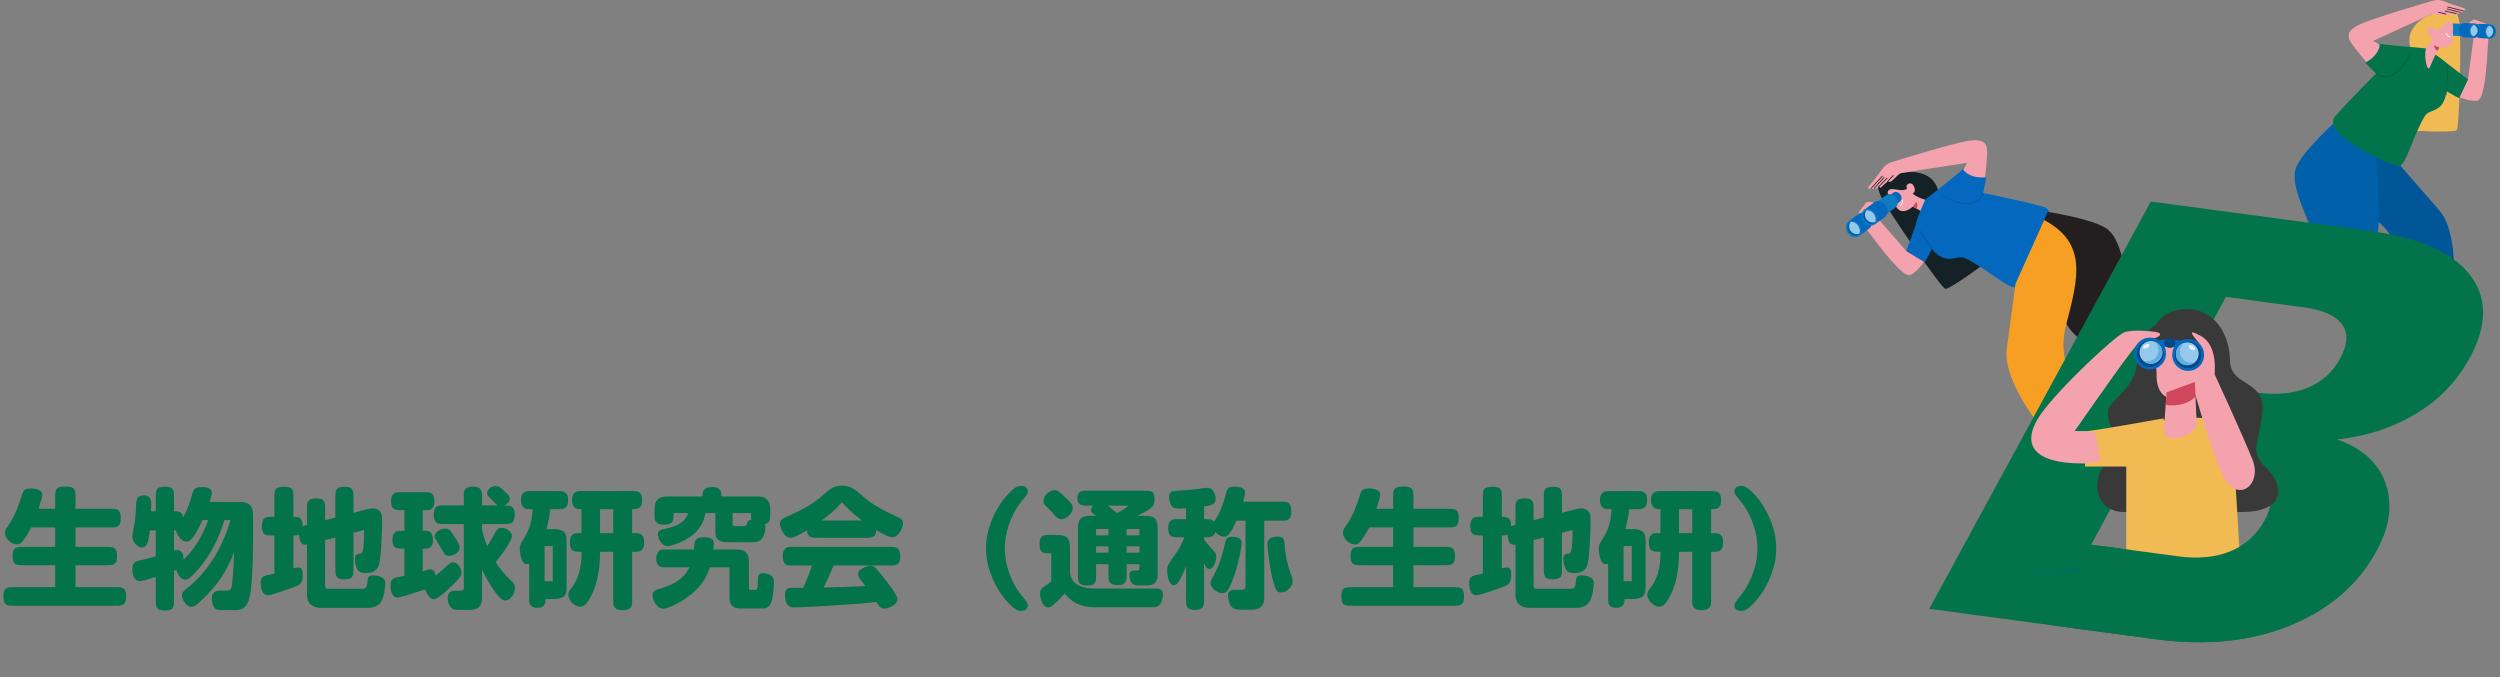 <svg width="502" height="136" viewBox="0 0 502 136" fill="none" xmlns="http://www.w3.org/2000/svg">
<rect x="0" y="0" width="502" height="136" fill="#808080" stroke="none"/>
<path d="M496.845 3.925C496.684 3.87 495.595 4.544 495.74 4.795C495.885 5.047 497.053 4.864 497.053 4.864L495.576 15.943L493.871 19.53C493.871 19.53 496.202 20.538 497.545 20.174C498.887 19.81 499.382 13.004 499.596 8.786C499.81 4.569 500.232 5.096 496.845 3.925Z" fill="#F4A2AD"/>
<path d="M481.541 32.75C481.541 32.75 486.22 38.124 489.828 42.272C493.437 46.42 492.735 56.35 492.735 56.35H481.542C481.542 56.35 484.38 50.639 477.626 44.55C470.871 38.461 465.688 33.89 470.199 25.543L481.541 32.75Z" fill="#005696"/>
<path d="M468.772 24.614C468.772 24.614 462.625 30.143 461.15 33.383C459.675 36.624 462.786 42.457 464.248 46.406C465.71 50.356 461.076 56.349 461.076 56.349H471.278C471.278 56.349 477.43 51.318 477.605 45.457C477.78 39.597 477.035 29.998 477.035 29.998L468.772 24.614Z" fill="#0061AA"/>
<path d="M492.502 2.008C492.502 2.008 487.775 2.154 485.288 4.723C482.801 7.292 483.706 9.942 485.928 13.176C488.151 16.41 483.287 26.017 483.308 26.131C483.329 26.244 492.73 26.715 493.314 26.131C493.897 25.547 494.231 7.17 493.87 4.58C493.508 1.989 492.502 2.008 492.502 2.008Z" fill="#F1BA53"/>
<path d="M490.915 12.381L495.575 15.942C495.575 15.942 493.822 19.612 493.795 19.695C493.767 19.777 489.711 17.492 488.7 16.709C486.509 15.011 487.815 10.543 490.915 12.381Z" fill="#02734A"/>
<path d="M494.72 5.171C494.342 5.151 494.016 5.525 493.991 6.006C493.965 6.487 494.251 6.893 494.628 6.913L495.881 6.978L495.973 5.236L494.72 5.171Z" fill="#0468BF"/>
<path d="M495.891 4.871C495.358 4.843 494.897 5.372 494.861 6.051C494.826 6.731 495.229 7.305 495.763 7.333L497.533 7.426L497.662 4.965L495.891 4.871Z" fill="#0F7CBF"/>
<path d="M498.098 4.782C497.476 4.75 496.939 5.365 496.897 6.157C496.856 6.949 497.326 7.618 497.948 7.651L500.011 7.759L500.162 4.891L498.098 4.782Z" fill="#0468BF"/>
<path d="M501.209 6.387C501.25 5.595 500.78 4.926 500.158 4.894C499.537 4.861 499 5.477 498.958 6.269C498.917 7.061 499.387 7.73 500.008 7.762C500.63 7.795 501.167 7.179 501.209 6.387Z" fill="#0F7CBF"/>
<path d="M500.976 6.372C500.941 7.034 500.515 7.551 500.022 7.525C499.932 7.52 499.847 7.498 499.767 7.46C499.409 7.29 499.166 6.82 499.194 6.279C499.223 5.737 499.514 5.294 499.887 5.163C499.971 5.134 500.058 5.121 500.148 5.126C500.64 5.152 501.01 5.709 500.976 6.372Z" fill="#005EA5"/>
<path d="M500.647 6.355C500.619 6.897 500.249 7.336 499.767 7.46C499.409 7.29 499.166 6.82 499.194 6.279C499.223 5.737 499.514 5.295 499.887 5.163C500.354 5.337 500.676 5.814 500.647 6.355Z" fill="#95C9EC"/>
<path d="M491.595 5.007C491.218 4.987 490.892 5.361 490.866 5.842C490.841 6.323 491.127 6.729 491.504 6.748L492.757 6.814L492.848 5.072L491.595 5.007Z" fill="#0468BF"/>
<path d="M492.767 4.707C492.234 4.679 491.773 5.208 491.737 5.887C491.701 6.567 492.105 7.141 492.638 7.169L494.409 7.262L494.537 4.801L492.767 4.707Z" fill="#0F7CBF"/>
<path d="M494.973 4.618C494.352 4.586 493.814 5.201 493.773 5.993C493.731 6.785 494.202 7.454 494.823 7.487L496.887 7.595L497.037 4.727L494.973 4.618Z" fill="#0468BF"/>
<path d="M498.084 6.223C498.126 5.431 497.656 4.762 497.034 4.73C496.413 4.697 495.875 5.313 495.834 6.105C495.792 6.897 496.263 7.565 496.884 7.598C497.505 7.631 498.043 7.015 498.084 6.223Z" fill="#0F7CBF"/>
<path d="M497.851 6.208C497.816 6.87 497.39 7.387 496.898 7.361C496.808 7.356 496.722 7.334 496.642 7.296C496.285 7.126 496.041 6.656 496.07 6.115C496.098 5.573 496.389 5.13 496.762 4.999C496.846 4.97 496.933 4.957 497.023 4.962C497.515 4.988 497.885 5.545 497.851 6.208Z" fill="#005EA5"/>
<path d="M497.523 6.191C497.494 6.732 497.124 7.172 496.642 7.296C496.285 7.126 496.041 6.656 496.07 6.115C496.098 5.573 496.389 5.13 496.762 4.999C497.229 5.173 497.551 5.65 497.523 6.191Z" fill="#95C9EC"/>
<path d="M487.111 9.711C487.111 9.711 478.791 9.023 477.939 8.804C477.086 8.584 477.774 10.48 474.97 12.597L477.114 14.795C477.114 14.795 471.946 19.853 468.895 23.371C465.845 26.889 480.192 33.336 481.649 33.383C483.106 33.431 484.646 26.832 486.979 23.202C487.882 21.798 490.82 22.728 491.229 18.209C491.587 14.248 491.579 13.163 491.002 12.476C490.425 11.789 487.111 9.711 487.111 9.711Z" fill="#02734A"/>
<path d="M492.574 5.239C492.56 6.023 492.547 6.808 492.535 7.593C492.528 7.965 492.517 8.352 492.349 8.684C492.133 9.103 491.691 9.366 491.233 9.474C490.775 9.583 490.297 9.558 489.828 9.531C489.696 9.76 489.568 9.992 489.444 10.223C488.827 11.372 488.296 12.55 487.802 13.765C487.541 13.74 487.401 13.504 487.321 13.255C486.952 12.116 486.88 10.885 487.11 9.711C487.746 9.006 488.183 8.297 488.503 7.402C488.259 7.428 488.015 7.371 487.851 7.188C487.688 7.006 487.596 6.77 487.541 6.532C487.472 6.224 487.472 5.871 487.669 5.622C487.84 5.405 488.155 5.314 488.416 5.404C488.678 5.494 488.869 5.76 488.872 6.035C489.322 6.049 489.774 5.792 490.129 5.514C490.483 5.234 490.787 4.895 491.144 4.618C491.41 4.412 491.759 4.237 492.073 4.36C492.259 4.432 492.394 4.599 492.474 4.782C492.552 4.966 492.578 5.039 492.574 5.239Z" fill="#F4A2AD"/>
<path d="M492.043 7.505C492.037 7.505 492.032 7.505 492.027 7.504C491.619 7.423 491.257 7.137 491.085 6.758C491.067 6.718 491.084 6.671 491.124 6.654C491.164 6.636 491.21 6.653 491.228 6.693C491.38 7.026 491.698 7.278 492.058 7.349C492.101 7.358 492.128 7.399 492.12 7.442C492.112 7.479 492.079 7.505 492.043 7.505Z" fill="white"/>
<path d="M489.828 9.53C489.696 9.76 489.569 9.991 489.445 10.222C488.705 9.731 488.727 9.017 488.848 9.119C488.986 9.238 489.828 9.53 489.828 9.53Z" fill="#D1465D"/>
<path d="M478.982 15.485C477.844 15.485 477.075 14.865 477.064 14.856C477.031 14.829 477.026 14.779 477.053 14.745C477.081 14.712 477.131 14.707 477.164 14.735C477.178 14.746 478.563 15.856 480.347 15.008C482.156 14.148 483.85 10.942 483.867 10.909C483.888 10.871 483.936 10.856 483.973 10.876C484.012 10.896 484.026 10.944 484.006 10.982C483.936 11.116 482.271 14.268 480.415 15.15C479.898 15.395 479.414 15.485 478.982 15.485Z" fill="#01603B"/>
<path d="M475.145 12.46C475.145 12.46 472.551 9.367 471.939 8.315C471.326 7.262 471.279 6.089 473.839 4.893C476.4 3.697 487.358 0.442 488.794 0.083C490.23 -0.276 491.354 0.61 493.173 1.113C493.173 1.113 494.546 1.552 494.872 1.676C495.199 1.8 494.963 2.195 494.568 2.172C494.568 2.172 494.681 2.488 494.015 2.477C494.015 2.477 494.122 2.842 493.458 2.755C493.441 2.753 493.424 2.75 493.406 2.748C492.684 2.635 493.485 3.21 492.763 3.052C492.04 2.895 491.183 2.821 491.183 2.821C491.183 2.821 490.946 3.301 490.371 3.165C489.796 3.03 488.307 2.821 488.307 2.821C488.307 2.821 476.486 8.218 476.52 8.218C476.554 8.218 477.851 8.974 477.851 8.974C477.851 8.974 477.831 10.996 475.145 12.46Z" fill="#F4A2AD"/>
<path d="M491.184 2.899C491.178 2.899 491.172 2.899 491.166 2.897L489.645 2.532C489.603 2.522 489.577 2.48 489.587 2.437C489.597 2.395 489.637 2.369 489.682 2.379L491.203 2.744C491.245 2.754 491.271 2.797 491.261 2.839C491.252 2.875 491.219 2.899 491.184 2.899Z" fill="#231F20"/>
<path d="M493.235 2.812C493.23 2.812 493.224 2.812 493.218 2.81L490.949 2.294C490.906 2.284 490.88 2.242 490.889 2.2C490.899 2.158 490.94 2.131 490.983 2.141L493.253 2.657C493.295 2.667 493.321 2.709 493.312 2.751C493.303 2.788 493.271 2.812 493.235 2.812Z" fill="#231F20"/>
<path d="M494.015 2.556C494.009 2.556 494.002 2.555 493.995 2.553L491.37 1.88C491.327 1.87 491.302 1.826 491.313 1.785C491.324 1.742 491.367 1.717 491.409 1.728L494.035 2.401C494.077 2.411 494.102 2.455 494.091 2.496C494.083 2.532 494.05 2.556 494.015 2.556Z" fill="#231F20"/>
<path d="M494.568 2.251C494.561 2.251 494.555 2.251 494.549 2.249L491.468 1.479C491.425 1.469 491.4 1.426 491.41 1.384C491.421 1.342 491.463 1.316 491.506 1.327L494.587 2.097C494.629 2.107 494.654 2.15 494.644 2.192C494.635 2.228 494.603 2.251 494.568 2.251Z" fill="#231F20"/>
<path d="M491.565 14.159C491.543 13.706 491.48 13.255 491.363 12.816C491.337 12.719 491.185 12.76 491.212 12.858C491.631 14.438 491.303 16.076 491.166 17.67C491.127 18.122 491.102 18.575 491.11 19.028C491.112 19.129 491.27 19.129 491.267 19.028C491.238 17.398 491.645 15.79 491.565 14.159Z" fill="#01603B"/>
<path d="M374.753 40.65C374.862 40.509 376.201 40.47 376.219 40.773C376.237 41.076 375.112 41.589 375.112 41.589L382.78 50.41L386.334 52.559C386.334 52.559 384.879 54.781 383.498 55.236C382.117 55.692 377.766 50.035 375.15 46.477C372.535 42.918 372.471 43.622 374.753 40.65Z" fill="#F4A2AD"/>
<path d="M377.44 36.476C377.44 36.476 381.649 33.882 385.3 34.693C388.95 35.504 389.686 38.337 389.608 42.44C389.529 46.543 399.307 52.129 399.354 52.24C399.401 52.35 391.465 58.175 390.62 58.001C389.774 57.827 378.902 41.979 377.726 39.509C376.55 37.04 377.44 36.476 377.44 36.476Z" fill="#142126"/>
<path d="M384.867 44.67L382.78 50.41C382.78 50.41 386.424 52.604 386.495 52.66C386.566 52.716 388.792 48.386 389.224 47.121C390.158 44.376 386.514 41.281 384.867 44.67Z" fill="#0468BF"/>
<path d="M379.238 39.339C379.701 40.015 380.164 40.693 380.628 41.371C380.847 41.692 381.079 42.024 381.417 42.217C381.847 42.458 382.384 42.433 382.847 42.264C383.309 42.095 383.712 41.798 384.106 41.504C384.354 41.629 384.598 41.758 384.839 41.888C386.04 42.535 387.181 43.259 388.312 44.034C388.525 43.861 388.512 43.575 388.438 43.312C388.104 42.105 387.458 40.99 386.582 40.097C385.621 39.848 384.83 39.48 384.037 38.884C384.265 38.765 384.445 38.575 384.483 38.322C384.521 38.068 384.464 37.809 384.375 37.57C384.258 37.261 384.056 36.953 383.741 36.85C383.466 36.759 383.138 36.86 382.962 37.089C382.786 37.318 382.771 37.66 382.927 37.903C382.542 38.174 382 38.211 381.531 38.171C381.061 38.131 380.601 38.01 380.13 37.974C379.779 37.947 379.373 37.995 379.17 38.283C379.05 38.454 379.028 38.677 379.063 38.883C379.099 39.087 379.12 39.166 379.238 39.339Z" fill="#F4A2AD"/>
<path d="M377.038 41.012C377.423 40.729 378.026 40.896 378.387 41.385C378.748 41.874 378.729 42.501 378.345 42.784L377.071 43.723L375.764 41.952L377.038 41.012Z" fill="#0468BF"/>
<path d="M375.597 41.511C376.139 41.111 376.992 41.347 377.502 42.038C378.012 42.73 377.986 43.615 377.443 44.015L375.643 45.343L373.796 42.84L375.597 41.511Z" fill="#0F7CBF"/>
<path d="M373.21 42.951C373.842 42.484 374.837 42.759 375.431 43.565C376.025 44.371 375.994 45.402 375.362 45.868L373.263 47.416L371.111 44.499L373.21 42.951Z" fill="#0468BF"/>
<path d="M373.261 47.416C373.894 46.95 373.924 45.919 373.33 45.114C372.736 44.308 371.742 44.032 371.11 44.499C370.478 44.965 370.447 45.996 371.041 46.802C371.635 47.607 372.629 47.883 373.261 47.416Z" fill="#0F7CBF"/>
<path d="M371.283 46.626C371.78 47.299 372.588 47.547 373.089 47.178C373.18 47.11 373.255 47.027 373.313 46.932C373.572 46.505 373.501 45.84 373.095 45.289C372.688 44.738 372.074 44.474 371.59 44.595C371.481 44.623 371.38 44.67 371.289 44.737C370.788 45.107 370.786 45.952 371.283 46.626Z" fill="#005EA5"/>
<path d="M371.617 46.379C372.023 46.93 372.719 47.137 373.313 46.932C373.571 46.505 373.501 45.84 373.095 45.289C372.688 44.739 372.074 44.474 371.59 44.595C371.219 45.102 371.211 45.828 371.617 46.379Z" fill="#95C9EC"/>
<path d="M380.217 38.669C380.601 38.386 381.205 38.553 381.566 39.042C381.927 39.532 381.908 40.158 381.524 40.441L380.249 41.381L378.942 39.609L380.217 38.669Z" fill="#0468BF"/>
<path d="M378.775 39.168C379.318 38.768 380.171 39.005 380.681 39.696C381.19 40.387 381.164 41.272 380.622 41.672L378.821 43.001L376.975 40.497L378.775 39.168Z" fill="#0F7CBF"/>
<path d="M376.39 40.607C377.022 40.141 378.016 40.416 378.61 41.221C379.204 42.027 379.173 43.058 378.541 43.525L376.442 45.073L374.29 42.155L376.39 40.607Z" fill="#0468BF"/>
<path d="M376.44 45.074C377.072 44.608 377.103 43.576 376.508 42.771C375.914 41.965 374.92 41.69 374.288 42.156C373.656 42.622 373.625 43.653 374.219 44.459C374.813 45.265 375.808 45.54 376.44 45.074Z" fill="#0F7CBF"/>
<path d="M374.461 44.282C374.958 44.956 375.766 45.203 376.267 44.834C376.359 44.766 376.433 44.684 376.492 44.588C376.75 44.161 376.68 43.496 376.274 42.946C375.867 42.395 375.253 42.13 374.768 42.251C374.66 42.28 374.559 42.326 374.468 42.394C373.967 42.763 373.965 43.609 374.461 44.282Z" fill="#005EA5"/>
<path d="M374.795 44.037C375.202 44.588 375.897 44.794 376.492 44.59C376.75 44.162 376.68 43.497 376.273 42.947C375.867 42.396 375.253 42.132 374.768 42.253C374.398 42.76 374.389 43.485 374.795 44.037Z" fill="#95C9EC"/>
<path d="M386.581 40.096C386.581 40.096 393.448 34.705 394.065 34.023C394.682 33.34 395.175 35.392 398.84 35.624L398.235 38.778C398.235 38.778 405.657 40.217 410.346 41.531C415.035 42.846 406.223 56.734 404.979 57.614C403.734 58.494 398.591 53.621 394.464 51.797C392.868 51.091 390.838 53.594 387.88 49.885C385.287 46.634 384.668 45.682 384.776 44.749C384.884 43.818 386.581 40.096 386.581 40.096Z" fill="#0468BF"/>
<path d="M397 40.456C397.994 39.8 398.309 38.817 398.313 38.803C398.327 38.759 398.302 38.713 398.259 38.7C398.215 38.686 398.169 38.711 398.156 38.754C398.15 38.772 397.581 40.538 395.535 40.825C393.461 41.116 390.136 39.293 390.102 39.274C390.063 39.253 390.012 39.267 389.99 39.307C389.968 39.347 389.983 39.397 390.023 39.419C390.161 39.495 393.429 41.287 395.558 40.989C396.15 40.905 396.624 40.704 397 40.456Z" fill="#005CA0"/>
<path d="M398.608 35.607C398.608 35.607 399.092 31.413 399.021 30.141C398.949 28.87 398.315 27.818 395.392 28.248C392.468 28.678 381.029 32.148 379.569 32.661C378.109 33.175 377.637 34.595 376.339 36.08C376.339 36.08 375.394 37.254 375.18 37.55C374.966 37.847 375.4 38.055 375.732 37.808C375.732 37.808 375.815 38.149 376.389 37.756C376.389 37.756 376.506 38.136 377.036 37.679C377.05 37.667 377.063 37.655 377.077 37.642C377.642 37.128 377.275 38.091 377.814 37.538C378.353 36.984 379.059 36.426 379.059 36.426C379.059 36.426 379.542 36.708 379.966 36.259C380.391 35.81 381.57 34.77 381.57 34.77C381.57 34.77 394.995 32.675 394.966 32.694C394.936 32.714 394.24 34.12 394.24 34.12C394.24 34.12 395.421 35.874 398.608 35.607Z" fill="#F4A2AD"/>
<path d="M379.104 36.495C379.109 36.491 379.114 36.487 379.119 36.482L380.236 35.288C380.267 35.255 380.265 35.203 380.232 35.172C380.199 35.141 380.149 35.141 380.116 35.176L378.998 36.37C378.968 36.403 378.969 36.456 379.003 36.486C379.03 36.513 379.073 36.515 379.104 36.495Z" fill="#231F20"/>
<path d="M377.263 37.6C377.268 37.597 377.273 37.593 377.277 37.589L378.961 35.831C378.992 35.799 378.991 35.747 378.958 35.715C378.926 35.684 378.874 35.683 378.842 35.718L377.158 37.475C377.127 37.507 377.128 37.56 377.161 37.591C377.189 37.618 377.231 37.621 377.263 37.6Z" fill="#231F20"/>
<path d="M376.435 37.826C376.441 37.822 376.446 37.818 376.451 37.812L378.356 35.713C378.386 35.68 378.384 35.628 378.35 35.597C378.317 35.567 378.265 35.569 378.234 35.603L376.329 37.702C376.299 37.735 376.301 37.787 376.335 37.818C376.362 37.844 376.404 37.846 376.435 37.826Z" fill="#231F20"/>
<path d="M375.777 37.877C375.783 37.873 375.788 37.869 375.792 37.864L378.038 35.418C378.069 35.384 378.067 35.332 378.033 35.301C378 35.271 377.948 35.272 377.917 35.306L375.671 37.752C375.64 37.786 375.643 37.838 375.676 37.869C375.705 37.894 375.747 37.897 375.777 37.877Z" fill="#231F20"/>
<path d="M385.62 46.317C385.551 46.209 385.385 46.319 385.454 46.427C386.421 47.944 387.458 49.417 388.56 50.839C388.638 50.939 388.805 50.831 388.726 50.73C387.623 49.307 386.587 47.835 385.62 46.317Z" fill="#005CA0"/>
<path d="M381.666 41.369C381.67 41.366 381.674 41.363 381.678 41.359C381.988 41.053 382.139 40.596 382.071 40.165C382.064 40.12 382.022 40.09 381.977 40.096C381.932 40.104 381.902 40.145 381.909 40.19C381.969 40.569 381.835 40.972 381.563 41.241C381.53 41.273 381.53 41.325 381.562 41.358C381.589 41.387 381.633 41.39 381.666 41.369Z" fill="white"/>
<path d="M384.105 41.503C384.353 41.628 384.597 41.757 384.839 41.886C385.202 41.032 384.771 40.421 384.724 40.58C384.672 40.763 384.105 41.503 384.105 41.503Z" fill="#D1465D"/>
<path d="M411.169 42.546C411.169 42.546 419.718 43.833 422.871 45.812C426.024 47.791 426.667 54.674 427.665 58.963C428.663 63.252 436.159 65.816 436.159 65.816L427.254 71.69C427.254 71.69 418.986 70.84 415.46 65.826C411.933 60.811 407.056 52.004 407.056 52.004L411.169 42.546Z" fill="#231F20"/>
<path d="M404.707 57C404.707 57 403.717 64.384 402.957 70.083C402.195 75.781 408.525 84.044 408.525 84.044L418.296 77.599C418.296 77.599 412.53 74.248 414.921 65.044C417.31 55.84 419.204 48.867 410.46 44.178L404.707 57Z" fill="#F79F22"/>
<path d="M479.041 97.12C480.459 101.268 479.882 105.715 477.308 110.451C473.59 117.287 467.794 122.321 459.923 125.555C452.051 128.792 443.019 129.722 432.834 128.355L387.397 122.251L431.886 40.466L475.791 46.364C485.701 47.694 492.422 50.641 495.956 55.198C499.489 59.758 499.482 65.296 495.934 71.823C493.315 76.64 489.631 80.436 484.892 83.214C480.15 85.996 474.938 87.672 469.263 88.241C474.362 90.009 477.623 92.971 479.045 97.12H479.041ZM437.645 76.743L453.205 78.834C457.094 79.356 460.47 79.04 463.339 77.882C466.204 76.725 468.397 74.748 469.921 71.951C471.442 69.155 471.563 66.88 470.281 65.123C468.999 63.367 466.413 62.228 462.523 61.706L446.964 59.615L437.649 76.739L437.645 76.743ZM447.882 110.687C450.88 109.463 453.164 107.416 454.729 104.542C456.29 101.669 456.382 99.266 455.001 97.329C453.616 95.392 450.935 94.158 446.953 93.621L429.726 91.306L419.904 109.364L437.41 111.716C441.392 112.252 444.885 111.907 447.886 110.687H447.882Z" fill="#02734A"/>
<mask id="mask0_1442_2776" style="mask-type:alpha" maskUnits="userSpaceOnUse" x="406" y="51" width="55" height="64">
<path d="M406.808 51.652H460.763V114.161H406.808V51.652Z" fill="#D9D9D9"/>
</mask>
<g mask="url(#mask0_1442_2776)">
<path d="M432.839 65.362C432.839 65.362 434.366 61.867 439.54 62.078C444.715 62.288 447.721 67.109 447.79 72.42C447.859 77.731 454.848 76.159 454.288 82.571C453.728 88.982 451.493 90.518 454.986 93.873C458.481 97.227 459.419 102.816 450.006 102.816C440.594 102.816 432.277 102.816 426.546 102.816C420.817 102.816 419.348 96.527 423.472 92.194C427.595 87.862 420.677 84.298 424.45 80.595C428.223 76.891 429.132 75.144 429.272 71.022C429.414 66.898 432.839 65.362 432.839 65.362Z" fill="#393939"/>
<path d="M433.043 74.9C433.043 74.9 432.581 80.082 436.634 80.082C440.687 80.082 442.968 74.864 442.968 70.859C442.968 70.859 442.552 69.275 442.318 69.088C442.083 68.902 433.457 68.656 433.025 69.088C432.593 69.52 433.043 74.9 433.043 74.9Z" fill="#F4A2AD"/>
<path d="M434.326 84.023C434.326 84.023 422.052 86.26 419.147 86.561L418.646 93.675H426.95V115.717H450.008C450.008 115.717 448.405 89.265 448.304 86.559C448.204 83.853 440.388 83.853 440.388 83.853C440.388 83.853 438.485 86.058 437.483 86.459C436.48 86.861 434.326 84.023 434.326 84.023Z" fill="#F1BA53"/>
<path d="M419.147 86.561H416.587C416.587 86.561 424.071 75.775 427.254 71.561C430.437 67.347 429.7 68.55 431.79 68.12C433.879 67.69 434.395 66.915 432.847 66.656C431.299 66.398 428.459 66.227 426.74 66.656C425.02 67.086 413.406 78.012 409.791 83.173C406.179 88.334 406.94 93.152 418.646 93.067L421.748 92.637L420.812 87.046L419.147 86.561Z" fill="#F4A2AD"/>
<path d="M439.665 75.124C439.665 75.124 443.509 89.421 446.327 95.383C449.145 101.345 454.361 97.444 452.302 92.293C450.242 87.142 444.68 75.124 444.68 75.124C444.68 75.124 445.436 69.424 442.002 67.501C438.569 65.579 440.766 67.845 441.59 68.943C442.414 70.041 442.826 72.102 441.247 73.613C439.667 75.124 439.314 73.84 439.665 75.124Z" fill="#F4A2AD"/>
<path d="M408.955 114.923C409.186 114.734 466.272 109.729 469.191 110.407C472.109 111.085 452.497 123.366 446.565 125.704C440.635 128.043 427.282 126.874 422.117 125.509C416.952 124.145 404.758 118.37 408.955 114.923Z" fill="#005B93"/>
<path d="M466.118 110.771C465.83 110.846 433.283 124.562 433.283 124.562C433.283 124.562 437.41 132.255 437.41 132.348C437.41 132.44 456.08 126.161 466.493 122.828C476.908 119.496 475.876 108.239 466.118 110.771Z" fill="#0468BF"/>
<path d="M441.107 85.444C441.107 85.444 440.178 87.489 437.379 87.913C434.587 88.331 434.399 87.307 434.587 85.067C434.676 84.014 434.78 82.556 434.869 81.31C434.975 79.912 435.05 78.776 435.05 78.776L440.734 76.684L440.858 79.646L441.107 85.444Z" fill="#F4A2AD"/>
<path d="M440.861 79.648C438.898 81.588 436.193 81.499 434.871 81.312C434.978 79.914 435.053 78.778 435.053 78.778L440.736 76.686L440.861 79.648Z" fill="#D1465D"/>
<path d="M438.26 123.623C438.26 123.623 414.337 115.689 409.85 114.983C403.054 113.914 398.16 124.601 407.878 127.896C417.599 131.192 436.034 133.15 436.034 133.15C436.034 133.15 437.548 128.342 438.26 123.623Z" fill="#0468BF"/>
</g>
<mask id="mask1_1442_2776" style="mask-type:alpha" maskUnits="userSpaceOnUse" x="408" y="103" width="73" height="33">
<path d="M422.271 107.087L408.124 130.939L435.924 135.216L459.282 132.584L480.831 116.957L452.867 103.797L450.893 106.1L439.378 107.087H422.271Z" fill="#D9D9D9"/>
</mask>
<g mask="url(#mask1_1442_2776)">
<path d="M479.041 97.121C480.459 101.269 479.883 105.716 477.308 110.452C473.591 117.288 467.794 122.322 459.923 125.556C452.051 128.793 443.019 129.723 432.834 128.356L387.397 122.252L431.886 40.467L475.791 46.365C485.701 47.695 492.423 50.642 495.956 55.199C499.49 59.759 499.482 65.297 495.934 71.823C493.315 76.641 489.631 80.437 484.893 83.215C480.151 85.997 474.939 87.673 469.264 88.242C474.362 90.01 477.624 92.972 479.045 97.121H479.041ZM437.646 76.744L453.205 78.835C457.095 79.357 460.47 79.041 463.339 77.883C466.204 76.726 468.397 74.749 469.921 71.952C471.442 69.156 471.563 66.881 470.281 65.124C468.999 63.368 466.413 62.229 462.524 61.707L446.964 59.616L437.649 76.74L437.646 76.744ZM447.883 110.688C450.88 109.464 453.164 107.417 454.729 104.543C456.29 101.67 456.382 99.266 455.001 97.33C453.616 95.393 450.935 94.159 446.953 93.622L429.726 91.307L419.904 109.365L437.41 111.717C441.392 112.253 444.885 111.908 447.886 110.688H447.883Z" fill="#02734A"/>
</g>
<path d="M433.735 69.96L435.564 69.418V68.085L432.587 68.431L433.735 69.96Z" fill="#0468BF"/>
<path d="M433.353 68.766C433.275 68.766 433.211 68.829 433.211 68.907C433.211 68.986 433.274 69.049 433.353 69.049C433.431 69.049 433.495 68.986 433.495 68.907C433.495 68.829 433.431 68.766 433.353 68.766Z" fill="#0F7CBF"/>
<path d="M435.323 69.418L437.152 69.96L438.3 68.431L435.323 68.085V69.418Z" fill="#0468BF"/>
<path d="M435.703 69.855C436.328 69.855 436.836 69.411 436.836 68.863C436.836 68.316 436.328 67.872 435.703 67.872C435.077 67.872 434.57 68.316 434.57 68.863C434.57 69.411 435.077 69.855 435.703 69.855Z" fill="#054984"/>
<path d="M437.818 68.766C437.74 68.766 437.676 68.829 437.676 68.907C437.676 68.986 437.74 69.049 437.818 69.049C437.897 69.049 437.96 68.986 437.96 68.907C437.96 68.829 437.897 68.766 437.818 68.766Z" fill="#0F7CBF"/>
<path d="M431.361 68.745C430.81 68.934 430.595 69.771 430.608 70.327C430.632 71.329 431.305 72.109 431.976 72.515C432.197 72.648 432.566 73.05 432.717 72.997C433.39 72.76 433.418 70.275 432.533 69.222C432.502 69.185 431.934 68.55 431.361 68.745Z" fill="#F6A698"/>
<path d="M432.154 69.899C431.844 69.824 431.553 70.025 431.438 70.252C431.235 70.649 431.478 71.211 431.747 71.572C431.86 71.722 432.064 71.955 432.251 71.945C432.27 71.944 432.484 71.906 432.222 71.648C432.201 71.627 432.183 71.61 432.165 71.592C432.149 71.576 432.129 71.557 432.106 71.534C431.972 71.401 432.028 71.457 432.102 71.53C432 71.426 431.857 71.262 431.761 71.061C431.631 70.787 431.599 70.547 431.673 70.402C431.742 70.268 431.924 70.15 432.099 70.192C432.228 70.223 432.336 70.332 432.395 70.483C432.421 70.549 432.482 70.591 432.546 70.576C432.63 70.558 432.678 70.458 432.644 70.37C432.551 70.129 432.37 69.951 432.154 69.899L432.154 69.899Z" fill="#DD7472"/>
<path d="M432.936 72.554H432.935C432.864 72.553 432.806 72.614 432.8 72.693C432.787 72.882 432.74 72.915 432.621 72.922C432.385 72.935 432.257 72.725 432.155 72.497C432.118 72.413 432.085 72.341 432 72.332C431.726 72.301 431.162 71.635 430.945 70.778C430.829 70.317 430.834 69.894 430.959 69.517C431.009 69.369 431.076 69.165 431.255 69.049C431.446 68.924 431.656 68.967 431.745 68.985C432.061 69.049 432.273 69.289 432.387 69.46C432.429 69.522 432.506 69.538 432.565 69.499C432.633 69.454 432.651 69.353 432.603 69.282C432.461 69.07 432.195 68.771 431.791 68.69C431.682 68.668 431.393 68.609 431.117 68.79C430.856 68.959 430.762 69.242 430.705 69.411C430.605 69.711 430.521 70.205 430.685 70.856C430.915 71.763 431.499 72.5 431.908 72.616C431.91 72.62 431.912 72.624 431.913 72.628C431.989 72.797 432.19 73.245 432.637 73.221H432.638C432.981 73.203 433.054 72.939 433.07 72.718C433.076 72.631 433.015 72.555 432.936 72.554V72.554Z" fill="#DD7472"/>
<path d="M434.003 73.254C435.255 72.003 435.255 69.974 434.003 68.722C432.752 67.471 430.723 67.471 429.472 68.722C428.22 69.974 428.22 72.003 429.472 73.254C430.723 74.506 432.752 74.506 434.003 73.254Z" fill="#0468BF"/>
<path d="M433.614 72.865C434.651 71.829 434.651 70.148 433.614 69.111C432.578 68.075 430.897 68.075 429.861 69.111C428.824 70.148 428.824 71.829 429.861 72.865C430.897 73.902 432.578 73.902 433.614 72.865Z" fill="#054984"/>
<path d="M434.334 70.626C434.334 72.092 433.145 73.28 431.679 73.28C430.422 73.28 429.369 72.406 429.094 71.232C429.218 72.583 430.354 73.642 431.738 73.642C433.204 73.642 434.392 72.454 434.392 70.988C434.392 70.779 434.368 70.576 434.322 70.382C434.33 70.462 434.334 70.544 434.334 70.626L434.334 70.626Z" fill="#054984"/>
<path d="M431.911 73.046C433.176 73.046 434.202 72.021 434.202 70.756C434.202 69.491 433.176 68.466 431.911 68.466C430.647 68.466 429.621 69.491 429.621 70.756C429.621 72.021 430.647 73.046 431.911 73.046Z" fill="#95C9EC"/>
<path d="M432.682 68.6C433.129 69.018 433.41 69.613 433.41 70.274C433.41 71.539 432.385 72.564 431.12 72.564C430.85 72.564 430.591 72.517 430.35 72.431C430.759 72.813 431.308 73.047 431.911 73.047C433.176 73.047 434.202 72.021 434.202 70.757C434.202 69.762 433.567 68.916 432.682 68.6Z" fill="#62ADE0"/>
<path d="M430.355 69.818C430.566 70.431 431.832 69.582 431.6 69.181C431.354 68.755 430.196 69.355 430.355 69.818Z" fill="#E3F4FF"/>
<path d="M439.761 69.028C440.312 69.217 440.527 70.054 440.514 70.611C440.49 71.612 439.818 72.392 439.146 72.798C438.925 72.932 438.556 73.333 438.406 73.28C437.733 73.043 437.704 70.558 438.589 69.505C438.62 69.468 439.188 68.833 439.761 69.028Z" fill="#F6A698"/>
<path d="M438.968 70.182C439.278 70.107 439.569 70.308 439.684 70.535C439.887 70.932 439.644 71.494 439.375 71.855C439.262 72.005 439.058 72.238 438.872 72.228C438.852 72.227 438.638 72.19 438.9 71.932C438.921 71.91 438.939 71.893 438.957 71.875C438.974 71.859 438.993 71.84 439.016 71.817C439.15 71.684 439.094 71.74 439.02 71.813C439.122 71.71 439.265 71.545 439.361 71.344C439.491 71.07 439.523 70.83 439.449 70.685C439.38 70.551 439.198 70.433 439.023 70.475C438.894 70.506 438.786 70.615 438.727 70.766C438.701 70.832 438.64 70.874 438.576 70.86C438.492 70.841 438.444 70.741 438.478 70.653C438.571 70.412 438.752 70.235 438.968 70.183L438.968 70.182Z" fill="#DD7472"/>
<path d="M438.187 72.838H438.187C438.258 72.837 438.316 72.898 438.322 72.977C438.336 73.166 438.383 73.2 438.501 73.206C438.738 73.219 438.865 73.01 438.967 72.782C439.004 72.698 439.037 72.625 439.122 72.616C439.396 72.585 439.96 71.919 440.177 71.062C440.293 70.602 440.288 70.178 440.163 69.802C440.113 69.653 440.046 69.449 439.867 69.333C439.676 69.209 439.466 69.251 439.377 69.269C439.061 69.333 438.849 69.573 438.735 69.744C438.693 69.806 438.616 69.822 438.557 69.783C438.489 69.738 438.471 69.637 438.519 69.566C438.661 69.355 438.927 69.055 439.331 68.974C439.44 68.952 439.729 68.894 440.005 69.074C440.266 69.243 440.36 69.526 440.417 69.695C440.517 69.995 440.601 70.489 440.437 71.14C440.207 72.047 439.623 72.784 439.214 72.9C439.212 72.904 439.21 72.908 439.209 72.912C439.133 73.081 438.932 73.529 438.485 73.506H438.485C438.141 73.487 438.068 73.223 438.052 73.002C438.046 72.915 438.107 72.839 438.187 72.838V72.838Z" fill="#DD7472"/>
<path d="M437.119 73.537C435.867 72.286 435.867 70.257 437.119 69.006C438.37 67.754 440.399 67.754 441.651 69.006C442.902 70.257 442.902 72.286 441.651 73.537C440.399 74.789 438.37 74.789 437.119 73.537Z" fill="#0468BF"/>
<path d="M437.508 73.148C436.471 72.112 436.471 70.431 437.508 69.395C438.544 68.358 440.225 68.358 441.261 69.395C442.298 70.431 442.298 72.112 441.261 73.148C440.225 74.185 438.544 74.185 437.508 73.148Z" fill="#054984"/>
<path d="M436.789 70.908C436.789 72.374 437.977 73.562 439.443 73.562C440.7 73.562 441.753 72.688 442.028 71.514C441.904 72.866 440.768 73.924 439.384 73.924C437.919 73.924 436.73 72.736 436.73 71.27C436.73 71.061 436.754 70.859 436.8 70.664C436.792 70.744 436.788 70.826 436.788 70.908L436.789 70.908Z" fill="#054984"/>
<path d="M439.211 73.33C437.946 73.33 436.921 72.305 436.921 71.04C436.921 69.775 437.946 68.75 439.211 68.75C440.476 68.75 441.501 69.775 441.501 71.04C441.501 72.305 440.476 73.33 439.211 73.33Z" fill="#95C9EC"/>
<path d="M438.44 68.883C437.993 69.301 437.712 69.896 437.712 70.557C437.712 71.822 438.737 72.847 440.002 72.847C440.272 72.847 440.531 72.8 440.772 72.714C440.363 73.096 439.814 73.33 439.211 73.33C437.946 73.33 436.92 72.305 436.92 71.04C436.92 70.045 437.555 69.199 438.44 68.883Z" fill="#62ADE0"/>
<path d="M440.767 70.101C440.556 70.714 439.29 69.865 439.522 69.464C439.768 69.038 440.926 69.638 440.767 70.101Z" fill="#E3F4FF"/>
<path d="M356.668 110.12C356.668 114.124 354.77 118.284 352.274 120.988C350.922 122.444 350.246 122.678 349.596 122.678C348.738 122.678 348.27 122.158 348.27 121.586C348.27 121.118 348.4 120.962 349.492 119.61C351.884 116.698 352.898 112.98 352.898 110.12C352.898 107.26 351.884 103.542 349.492 100.63C348.4 99.278 348.27 99.121 348.27 98.653C348.27 98.108 348.712 97.561 349.596 97.561C350.116 97.561 350.948 97.639 352.872 99.954C354.328 101.696 356.668 105.596 356.668 110.12Z" fill="#02734A"/>
<path d="M322.92 98.602H329.056C330.226 98.602 330.746 99.174 330.746 100.37C330.746 101.592 330.304 102.242 329.056 102.242H327.158C327.002 103.516 326.794 104.686 326.404 106.246H327.574C329.394 106.246 330.434 106.506 330.434 108.638V117.972C330.434 119.792 329.628 120.286 327.678 120.286H326.196C326.196 120.78 326.222 122.054 324.61 122.054C323.492 122.054 322.92 121.586 322.92 120.598V113.162C322.79 113.214 322.634 113.292 322.4 113.292C321.23 113.292 321.022 110.614 321.022 110.224C321.022 109.496 321.204 109.106 322.01 107.884C323.258 105.96 323.518 103.698 323.622 102.242C322.79 102.242 322.244 102.242 321.958 102.034C321.49 101.696 321.256 101.098 321.256 100.474C321.256 99.226 321.802 98.602 322.92 98.602ZM327.652 109.652H326.014V116.724H327.652V109.652ZM333.424 111.264V110.796C331.916 110.796 331.084 110.796 331.084 108.82C331.084 108.196 331.24 107.598 331.76 107.26C332.046 107.052 332.202 107.052 333.424 107.052V102.242C332.67 102.242 331.526 102.242 331.526 100.37C331.526 99.148 332.124 98.602 333.138 98.602H343.356C344.734 98.602 345.592 98.602 345.592 100.5C345.592 102.242 344.5 102.242 343.59 102.242V107.052C345.176 107.052 346.008 107.052 346.008 109.028C346.008 109.652 345.852 110.25 345.332 110.588C345.02 110.796 344.578 110.796 343.59 110.796V120.806C343.59 121.924 343.226 122.522 341.588 122.522C340.262 122.522 339.794 121.924 339.794 120.806V110.796H337.142V111.108C337.142 112.928 336.96 116.386 335.478 119.428C334.334 121.742 333.684 121.82 333.112 121.82C332.046 121.82 330.772 120.494 330.772 119.48C330.772 118.882 331.006 118.544 331.318 118.18C332.696 116.464 333.424 114.176 333.424 111.264ZM337.142 107.052H339.794V102.242H337.142V107.052Z" fill="#02734A"/>
<path d="M304.304 119.22V109.366C303.212 109.522 302.822 108.898 302.718 107.364C302.562 107.442 302.302 107.52 301.574 107.52V114.124C301.886 114.02 302.224 113.942 302.536 113.942C303.082 113.942 303.446 114.15 303.446 115.294C303.446 117.036 302.926 117.374 302.276 117.66C301.522 117.972 297.206 119.532 296.452 119.532C295.282 119.532 294.996 118.024 294.996 117.114C294.996 116.1 295.334 115.736 296.14 115.528C296.374 115.476 297.518 115.242 297.752 115.19V107.52C296.582 107.52 296.192 107.52 295.854 107.312C295.464 107.078 295.23 106.532 295.23 105.622C295.23 104.972 295.412 104.27 295.828 104.01C296.27 103.75 296.66 103.776 297.752 103.776V99.954C297.752 98.394 297.752 97.744 299.806 97.744C301.574 97.744 301.574 98.524 301.574 99.954V103.776C302.926 103.776 303.394 104.062 303.42 105.7C303.576 105.622 303.758 105.544 304.304 105.388V102.294C304.304 100.812 304.304 100.084 306.228 100.084C307.944 100.084 307.944 100.916 307.944 102.294V104.452L309.998 103.932V99.954C309.998 98.446 309.998 97.744 311.922 97.744C313.638 97.744 313.638 98.576 313.638 99.954V102.97L316.394 102.242C316.81 102.138 317.174 102.086 317.538 102.086C318.11 102.086 318.604 102.294 318.968 102.71C319.384 103.152 319.384 103.802 319.384 104.66C319.384 106.22 319.254 111.992 318.682 113.578C318.162 115.06 316.628 115.06 316.186 115.06C315.562 115.06 314.964 115.034 314.522 114.462C314.106 113.916 313.924 112.824 313.924 112.174C313.924 111.29 314.366 111.238 314.938 111.16C315.432 111.108 315.744 111.056 315.77 106.428L313.638 106.974V114.098C313.638 115.554 313.638 116.334 311.766 116.334C309.998 116.334 309.998 115.476 309.998 114.098V107.936L307.944 108.456V117.634C307.944 117.79 307.944 118.232 308.646 118.232H315.25C315.952 118.232 316.316 118.232 316.446 116.802C316.524 116.048 316.55 115.528 317.564 115.528C317.928 115.528 320.034 115.58 320.034 117.14C320.034 117.296 319.904 119.948 319.046 121.014C318.526 121.69 317.538 122.054 316.706 122.054H307.242C304.486 122.054 304.304 120.286 304.304 119.22Z" fill="#02734A"/>
<path d="M279.734 105.908H274.924C274.638 106.48 274.378 107 273.962 107.598C273 109.054 272.818 109.314 272.012 109.314C270.92 109.314 269.646 108.092 269.646 107C269.646 106.558 269.828 106.194 270.218 105.674C271.284 104.244 272.272 102.008 272.948 99.772C273.286 98.628 273.442 98.082 274.846 98.082C275.132 98.082 277.134 98.108 277.134 99.304C277.134 99.772 276.952 100.344 276.406 102.164H279.734V99.928C279.734 98.394 279.734 97.692 281.866 97.692C283.816 97.692 283.816 98.446 283.816 99.928V102.164H290.654C292.136 102.164 292.916 102.164 292.916 104.062C292.916 105.908 292.058 105.908 290.654 105.908H283.816V109.808H289.926C291.408 109.808 292.162 109.834 292.162 111.706C292.162 113.5 291.33 113.5 289.926 113.5H283.816V117.894H291.72C293.202 117.894 293.982 117.894 293.982 119.792C293.982 121.638 293.15 121.638 291.72 121.638H271.596C270.114 121.638 269.334 121.638 269.334 119.74C269.334 117.894 270.166 117.894 271.596 117.894H279.734V113.5H273.442C272.064 113.5 271.18 113.5 271.18 111.654C271.18 109.834 272.038 109.808 273.442 109.808H279.734V105.908Z" fill="#02734A"/>
<path d="M250.094 104.556H248.274C246.87 107.754 246.298 107.754 245.778 107.754C245.024 107.754 244.322 107.156 244.01 106.818C243.828 107.884 243.022 107.884 241.774 107.884V108.326C241.982 108.612 242.138 108.872 242.632 109.418C244.062 110.952 244.218 111.108 244.218 111.836C244.218 112.668 243.724 114.254 242.84 114.254C242.32 114.254 242.086 113.734 241.774 113.136V120.234C241.774 121.664 241.774 122.47 239.85 122.47C239.148 122.47 238.654 122.288 238.342 121.82C238.134 121.508 238.16 120.91 238.16 120.234V113.682C237.874 114.514 237.744 114.852 237.146 115.97C236.6 116.984 236.314 117.504 235.716 117.504C234.572 117.504 234.364 115.216 234.364 114.592C234.364 113.552 234.572 113.292 235.846 111.524C236.678 110.406 237.328 109.184 237.848 107.884H236.808C235.378 107.884 234.572 107.884 234.572 105.934C234.572 105.258 234.754 104.764 235.222 104.452C235.508 104.244 235.898 104.244 236.808 104.244H238.16V102.06C238.004 102.06 237.042 102.138 236.704 102.138C236.392 102.138 235.716 102.138 235.274 101.618C234.91 101.176 234.754 100.292 234.754 99.824C234.754 98.628 235.508 98.576 236.158 98.55C236.704 98.524 238.836 98.394 240.266 98.212C240.526 98.186 242.138 97.952 242.346 97.952C242.918 97.952 243.282 98.108 243.542 98.472C243.828 98.862 244.114 99.538 244.114 100.162C244.114 101.332 243.204 101.462 241.774 101.696V104.244C243.178 104.244 243.334 104.244 243.776 104.764C245.128 102.892 245.778 100.604 246.038 99.616C246.402 98.16 246.532 97.718 247.858 97.718C248.378 97.718 250.016 97.77 250.016 98.862C250.016 99.278 249.73 100.318 249.6 100.734H257.062C258.57 100.734 259.298 100.734 259.298 102.814C259.298 104.556 258.336 104.556 257.062 104.556H253.864V119.922C253.864 120.52 253.864 122.418 251.446 122.418H248.898C248.222 122.418 247.702 122.262 247.338 121.898C246.948 121.508 246.584 120.364 246.584 119.636C246.584 118.414 247.572 118.414 248.222 118.414H249.392C250.016 118.414 250.094 118.154 250.094 117.764V104.556ZM259.558 116.828C259.558 117.79 258.336 118.986 257.27 118.986C256.464 118.986 256.178 118.622 255.528 116.256C254.982 114.254 254.488 110.068 254.488 109.262C254.488 107.91 255.892 107.754 256.594 107.754C257.79 107.754 257.842 108.43 257.894 108.924C258.102 111.628 258.544 113.448 259.168 115.164C259.402 115.814 259.558 116.282 259.558 116.828ZM247.312 107.78C249.34 107.78 249.34 108.716 249.34 109.132C249.34 109.236 248.846 113.292 247.312 116.958C246.714 118.362 246.376 119.116 245.44 119.116C244.79 119.116 243.1 118.336 243.1 117.088C243.1 116.776 243.204 116.516 243.282 116.36C245.102 113.084 245.57 110.978 246.064 108.82C246.142 108.456 246.298 107.78 247.312 107.78Z" fill="#02734A"/>
<path d="M219.544 101.54H218.062C217.074 101.54 216.346 101.202 216.346 100.11C216.346 98.94 216.84 98.524 218.062 98.524H229.32C230.958 98.524 231.816 98.524 231.816 99.954V100.578C231.816 101.748 231.01 102.294 228.384 103.568H229.788C231.972 103.568 232.466 104.244 232.466 106.22V115.294C232.466 116.906 231.738 117.556 230.308 117.556H228.384C227.24 117.556 226.798 116.542 226.798 115.476C226.798 114.748 227.188 114.566 227.656 114.566C227.968 114.566 228.384 114.592 228.514 114.54C228.748 114.462 228.8 114.202 228.8 113.942V113.292H226.226V115.866C226.226 116.854 225.732 117.504 224.536 117.504C222.872 117.504 222.586 116.828 222.586 115.866V113.292H220.09V115.84C220.09 116.958 219.778 117.582 218.4 117.582C216.606 117.582 216.45 116.828 216.45 115.84V106.272C216.45 104.166 217.022 103.568 219.206 103.568H220.116C219.31 103.048 219.076 102.84 219.076 102.398C219.076 101.956 219.388 101.696 219.544 101.54ZM222.586 106.22H220.09V107.494H222.586V106.22ZM222.586 109.704H220.09V110.978H222.586V109.704ZM228.8 106.22H226.226V107.494H228.8V106.22ZM228.8 109.704H226.226V110.978H228.8V109.704ZM226.616 101.54H222.456C222.742 101.774 223.73 102.528 224.302 103.048C225.524 102.372 225.758 102.216 226.616 101.54ZM209.534 100.656C209.534 99.408 210.808 98.42 211.744 98.42C212.29 98.42 212.628 98.628 214.032 99.98C215.124 101.046 215.41 101.332 215.41 102.008C215.41 103.048 214.11 104.27 213.122 104.27C212.654 104.27 212.264 104.01 211.77 103.464C211.224 102.84 210.73 102.268 210.288 101.852C209.742 101.384 209.534 101.072 209.534 100.656ZM211.094 116.75V111.108C209.508 111.108 208.728 111.108 208.728 109.158C208.728 107.546 209.612 107.416 210.6 107.416H212.134C214.162 107.416 214.864 107.962 214.864 110.094V115.008C215.072 117.426 217.438 118.18 219.83 118.18H232.44C233.012 118.18 233.532 118.622 233.532 119.35C233.532 119.974 233.272 120.884 232.96 121.3C232.648 121.716 232.232 121.924 231.608 121.924H219.466C217.048 121.924 214.812 120.702 213.824 119.168C213.174 119.896 212.42 120.65 211.692 121.3C211.146 121.768 210.808 121.976 210.444 121.976C209.326 121.976 208.832 119.948 208.832 119.194C208.832 118.44 209.118 118.102 209.82 117.686C210.288 117.4 210.678 117.088 211.094 116.75Z" fill="#02734A"/>
<path d="M197.99 110.12C197.99 106.116 199.888 101.956 202.384 99.251C203.736 97.796 204.386 97.561 205.062 97.561C205.92 97.561 206.388 98.082 206.388 98.653C206.388 99.121 206.258 99.278 205.166 100.63C202.774 103.542 201.76 107.26 201.76 110.12C201.76 112.98 202.774 116.698 205.166 119.61C206.258 120.962 206.388 121.118 206.388 121.586C206.388 122.132 205.946 122.678 205.062 122.678C204.542 122.678 203.71 122.6 201.786 120.286C200.33 118.544 197.99 114.644 197.99 110.12Z" fill="#02734A"/>
<path d="M179.192 113.552H167.388C166.712 115.112 166.27 116.178 165.386 117.972C167.96 117.92 170.43 117.842 173.784 117.686C173.628 117.478 173.446 117.218 173.16 116.88C172.588 116.204 172.328 115.944 172.328 115.268C172.328 114.722 172.64 114.462 173.186 114.124C173.758 113.786 174.33 113.604 174.798 113.604C175.11 113.604 175.396 113.708 175.604 113.864C176.28 114.41 178.048 116.75 178.204 116.984C178.984 117.998 180.206 119.61 180.206 120.312C180.206 121.534 178.282 122.21 177.58 122.21C176.8 122.21 176.488 121.742 175.968 120.858C172.952 121.222 172.744 121.248 167.102 121.586C165.438 121.69 160.706 121.976 159.302 121.976C157.638 121.976 157.612 119.818 157.612 119.454C157.612 118.674 157.898 118.128 158.652 118.05C158.938 118.024 160.394 118.024 161.252 118.05C161.746 117.036 162.422 115.45 163.046 113.552H158.678C157.508 113.552 157.17 112.824 157.17 111.628C157.17 110.64 157.586 109.808 158.678 109.808H179.192C180.414 109.808 180.778 110.588 180.778 111.758C180.778 112.928 180.336 113.552 179.192 113.552ZM173.732 107.988H164.268C162.994 107.988 162.162 107.988 162.032 106.506C161.85 106.61 161.668 106.714 160.654 107.26C159.666 107.78 159.276 107.988 158.808 107.988C157.17 107.988 156.598 105.492 156.598 105.206C156.598 104.452 157.17 104.062 158.132 103.672C158.574 103.49 162.448 101.852 164.658 99.928C166.816 98.03 167.362 97.536 169.078 97.536C170.794 97.536 171.392 98.03 173.732 100.032C175.89 101.852 178.438 102.996 180.258 103.828C180.726 104.036 181.324 104.322 181.324 105.102C181.324 105.544 180.7 107.884 179.14 107.884C178.464 107.884 176.748 106.896 175.968 106.454C175.864 107.988 175.006 107.988 173.732 107.988ZM164.996 104.504H173.082C170.95 102.918 169.598 101.462 169.026 100.838C167.622 102.606 165.542 104.114 164.996 104.504Z" fill="#02734A"/>
<path d="M143.65 103.022H141.648C141.44 104.036 141.206 105.336 139.698 106.87C137.8 108.768 134.654 109.678 134.056 109.678C132.704 109.678 132.106 107.832 132.106 107.312C132.106 106.48 132.652 106.376 133.718 106.142C135.746 105.726 137.644 104.868 138.164 103.022H135.252C135.252 104.53 135.252 105.362 133.224 105.362C132.652 105.362 132.002 105.232 131.638 104.686C131.378 104.322 131.43 103.542 131.43 103.1V102.424C131.43 101.436 131.534 100.838 132.054 100.318C132.574 99.798 133.172 99.694 134.186 99.694H141.05C141.05 98.992 141.024 97.796 143.026 97.796C144.924 97.796 144.898 99.148 144.872 99.694H151.892C152.802 99.694 153.478 99.772 154.024 100.318C154.622 100.916 154.648 101.592 154.648 102.424V103.1C154.648 104.348 154.622 105.024 153.53 105.284C153.608 105.44 153.712 105.622 153.712 105.986C153.712 106.298 153.53 107.312 153.218 107.832C152.828 108.508 152.23 108.872 151.476 108.872H145.73C145.184 108.872 144.43 108.638 144.066 108.248C143.754 107.91 143.65 107.416 143.65 106.766V103.022ZM147.108 103.022V105.024C147.108 105.31 147.108 105.648 147.55 105.648H149.37C149.812 105.648 149.89 105.388 149.994 105.076C150.176 104.504 150.462 104.452 150.878 104.4C150.8 104.114 150.8 104.01 150.8 103.022H147.108ZM146.484 113.916H142.532C142.142 115.138 141.362 117.218 138.814 119.324C136.63 121.118 133.926 122.236 133.198 122.236C131.794 122.236 131.014 120.312 131.014 119.584C131.014 118.674 131.716 118.466 132.548 118.206C136.734 116.958 137.878 115.112 138.424 113.916H134.056C133.276 113.916 132.756 113.916 132.47 113.734C131.924 113.37 131.768 112.772 131.768 112.122C131.768 111.55 131.976 111.03 132.262 110.718C132.652 110.302 133.146 110.328 134.056 110.328H139.334C139.36 110.172 139.412 109.288 139.49 108.898C139.62 108.196 140.374 107.884 141.388 107.884C143.338 107.884 143.338 108.742 143.338 109.184C143.338 109.47 143.26 110.042 143.234 110.328H147.628C148.772 110.328 149.292 110.458 149.76 110.952C150.384 111.576 150.384 112.252 150.384 113.084V117.972C150.384 118.206 150.384 118.44 150.67 118.44H151.736C152.126 118.44 152.178 117.868 152.178 116.308C152.178 115.736 152.256 115.086 153.27 115.086C154.05 115.086 155.402 115.502 155.402 116.75C155.402 117.842 155.298 118.934 155.116 120.026C154.986 120.728 154.726 122.184 153.192 122.184H148.642C146.484 122.184 146.484 120.546 146.484 119.896V113.916Z" fill="#02734A"/>
<path d="M106.262 98.602H112.398C113.568 98.602 114.088 99.174 114.088 100.37C114.088 101.592 113.646 102.242 112.398 102.242H110.5C110.344 103.516 110.136 104.686 109.746 106.246H110.916C112.736 106.246 113.776 106.506 113.776 108.638V117.972C113.776 119.792 112.97 120.286 111.02 120.286H109.538C109.538 120.78 109.564 122.054 107.952 122.054C106.834 122.054 106.262 121.586 106.262 120.598V113.162C106.132 113.214 105.976 113.292 105.742 113.292C104.572 113.292 104.364 110.614 104.364 110.224C104.364 109.496 104.546 109.106 105.352 107.884C106.6 105.96 106.86 103.698 106.964 102.242C106.132 102.242 105.586 102.242 105.3 102.034C104.832 101.696 104.598 101.098 104.598 100.474C104.598 99.226 105.144 98.602 106.262 98.602ZM110.994 109.652H109.356V116.724H110.994V109.652ZM116.766 111.264V110.796C115.258 110.796 114.426 110.796 114.426 108.82C114.426 108.196 114.582 107.598 115.102 107.26C115.388 107.052 115.544 107.052 116.766 107.052V102.242C116.012 102.242 114.868 102.242 114.868 100.37C114.868 99.148 115.466 98.602 116.48 98.602H126.698C128.076 98.602 128.934 98.602 128.934 100.5C128.934 102.242 127.842 102.242 126.932 102.242V107.052C128.518 107.052 129.35 107.052 129.35 109.028C129.35 109.652 129.194 110.25 128.674 110.588C128.362 110.796 127.92 110.796 126.932 110.796V120.806C126.932 121.924 126.568 122.522 124.93 122.522C123.604 122.522 123.136 121.924 123.136 120.806V110.796H120.484V111.108C120.484 112.928 120.302 116.386 118.82 119.428C117.676 121.742 117.026 121.82 116.454 121.82C115.388 121.82 114.114 120.494 114.114 119.48C114.114 118.882 114.348 118.544 114.66 118.18C116.038 116.464 116.766 114.176 116.766 111.264ZM120.484 107.052H123.136V102.242H120.484V107.052Z" fill="#02734A"/>
<path d="M84.89 110.172V114.748C85.41 114.566 85.904 114.332 86.398 114.332C87.256 114.332 87.412 115.242 87.464 115.58C87.958 115.216 88.738 114.592 89.518 113.838C90.298 113.084 90.48 112.902 90.948 112.902C91.91 112.902 92.664 114.15 92.664 115.034C92.664 115.112 92.664 115.372 92.482 115.658C92.222 116.126 91.26 117.166 90.194 118.154C89.362 118.934 87.828 120.312 87.152 120.312C86.008 120.312 85.462 118.57 85.384 118.362C81.562 119.584 80.392 119.974 79.742 119.974C78.546 119.974 78.416 118.076 78.416 117.634C78.416 116.724 78.624 116.178 79.612 115.944C79.82 115.892 80.938 115.71 81.198 115.632V110.172C79.612 110.172 78.806 110.172 78.806 108.274C78.806 107.65 78.988 107.104 79.482 106.766C79.768 106.584 79.924 106.584 81.198 106.584V102.45H80.756C79.378 102.45 78.52 102.45 78.52 100.552C78.52 99.98 78.65 99.382 79.17 99.044C79.456 98.862 79.976 98.836 80.756 98.836H84.968C86.346 98.836 87.23 98.836 87.23 100.734C87.23 101.306 87.074 101.93 86.554 102.268C86.242 102.476 85.904 102.45 84.89 102.45V106.584C86.008 106.558 86.944 106.558 86.944 108.482C86.944 110.276 85.618 110.224 84.89 110.172ZM101.088 105.232H96.798V106.246C97.136 107.806 97.37 108.534 97.838 109.652C98.28 108.976 98.722 108.274 99.424 106.974C99.762 106.324 100.048 105.986 100.698 105.986C101.556 105.986 102.804 106.688 102.804 107.65C102.804 108.456 100.88 111.264 99.528 112.876C100.386 114.202 101.374 115.45 102.544 116.516C103.064 117.01 103.402 117.322 103.402 118.076C103.402 119.402 102.362 120.598 101.478 120.598C100.256 120.598 98.254 117.374 96.798 114.384V119.922C96.798 120.78 96.694 122.47 94.354 122.47H92.3C91.442 122.47 91 122.47 90.48 121.898C90.012 121.404 89.908 120.624 89.908 120.078C89.908 118.804 90.818 118.622 91.104 118.622H92.352C92.924 118.622 93.132 118.492 93.132 117.998V105.232H89.336C88.53 105.232 88.062 105.232 87.75 105.024C87.23 104.66 87.1 104.088 87.1 103.464C87.1 101.488 87.958 101.488 89.336 101.488H93.132V99.98C93.132 99.512 93.054 98.784 93.314 98.394C93.6 97.952 94.172 97.718 94.874 97.718C96.798 97.718 96.798 98.654 96.798 99.98V101.488H99.918C99.684 101.332 98.878 100.474 98.696 100.292C97.89 99.486 97.812 99.408 97.812 99.018C97.812 98.264 98.696 97.588 99.554 97.588C100.126 97.588 100.386 97.822 101.062 98.42C102.362 99.564 102.362 99.772 102.362 100.162C102.362 100.682 102.024 101.124 101.27 101.488C102.258 101.488 103.35 101.488 103.35 103.256C103.35 105.232 102.466 105.232 101.088 105.232ZM87.386 108.092C87.334 107.962 87.308 107.858 87.308 107.676C87.308 106.688 88.764 106.142 89.31 106.142C90.142 106.142 90.35 106.428 91.026 107.442C91.91 108.768 92.3 109.366 92.3 109.964C92.3 111.264 90.532 111.628 90.194 111.628C89.388 111.628 89.128 111.108 88.712 110.328C88.504 109.964 87.542 108.378 87.386 108.092Z" fill="#02734A"/>
<path d="M61.646 119.22V109.366C60.554 109.522 60.164 108.898 60.06 107.364C59.904 107.442 59.644 107.52 58.916 107.52V114.124C59.228 114.02 59.566 113.942 59.878 113.942C60.424 113.942 60.788 114.15 60.788 115.294C60.788 117.036 60.268 117.374 59.618 117.66C58.864 117.972 54.548 119.532 53.794 119.532C52.624 119.532 52.338 118.024 52.338 117.114C52.338 116.1 52.676 115.736 53.482 115.528C53.716 115.476 54.86 115.242 55.094 115.19V107.52C53.924 107.52 53.534 107.52 53.196 107.312C52.806 107.078 52.572 106.532 52.572 105.622C52.572 104.972 52.754 104.27 53.17 104.01C53.612 103.75 54.002 103.776 55.094 103.776V99.954C55.094 98.394 55.094 97.744 57.148 97.744C58.916 97.744 58.916 98.524 58.916 99.954V103.776C60.268 103.776 60.736 104.062 60.762 105.7C60.918 105.622 61.1 105.544 61.646 105.388V102.294C61.646 100.812 61.646 100.084 63.57 100.084C65.286 100.084 65.286 100.916 65.286 102.294V104.452L67.34 103.932V99.954C67.34 98.446 67.34 97.744 69.264 97.744C70.98 97.744 70.98 98.576 70.98 99.954V102.97L73.736 102.242C74.152 102.138 74.516 102.086 74.88 102.086C75.452 102.086 75.946 102.294 76.31 102.71C76.726 103.152 76.726 103.802 76.726 104.66C76.726 106.22 76.596 111.992 76.024 113.578C75.504 115.06 73.97 115.06 73.528 115.06C72.904 115.06 72.306 115.034 71.864 114.462C71.448 113.916 71.266 112.824 71.266 112.174C71.266 111.29 71.708 111.238 72.28 111.16C72.774 111.108 73.086 111.056 73.112 106.428L70.98 106.974V114.098C70.98 115.554 70.98 116.334 69.108 116.334C67.34 116.334 67.34 115.476 67.34 114.098V107.936L65.286 108.456V117.634C65.286 117.79 65.286 118.232 65.988 118.232H72.592C73.294 118.232 73.658 118.232 73.788 116.802C73.866 116.048 73.892 115.528 74.906 115.528C75.27 115.528 77.376 115.58 77.376 117.14C77.376 117.296 77.246 119.948 76.388 121.014C75.868 121.69 74.88 122.054 74.048 122.054H64.584C61.828 122.054 61.646 120.286 61.646 119.22Z" fill="#02734A"/>
<path d="M44.408 118.596H45.24C45.838 118.596 46.358 118.544 46.488 117.894C46.67 116.958 46.93 114.176 47.008 110.9C45.552 114.41 44.148 117.062 40.482 120.52C39.546 121.404 39.078 121.846 38.376 121.846C37.414 121.846 36.53 120.312 36.53 119.558C36.53 119.012 36.842 118.7 37.674 118.024C43.472 113.396 45.474 107.026 46.306 104.426H45.058C43.238 110.666 39.936 114.28 38.714 115.476C38.012 116.178 37.596 116.386 37.18 116.386C36.296 116.386 35.594 115.242 35.412 114.436C35.256 114.514 35.256 114.514 34.944 114.618V120.364C34.944 121.872 34.918 122.6 33.046 122.6C31.278 122.6 31.278 121.794 31.278 120.364V115.84C29.484 116.412 28.574 116.672 28.106 116.672C27.014 116.672 26.572 115.58 26.572 114.28C26.572 113.37 26.884 112.824 27.664 112.642C28.73 112.382 29.51 112.226 31.278 111.706V106.506H30.108C29.77 108.846 29.562 109.938 28.496 109.938C27.69 109.938 26.572 108.898 26.572 107.702C26.572 107.364 26.65 107.026 26.832 106.142C27.144 104.634 27.3 102.866 27.326 101.566C27.352 100.188 27.534 99.46 28.938 99.46C30.342 99.46 30.368 100.734 30.368 101.228C30.368 101.514 30.342 102.268 30.316 102.658H31.278V99.928C31.278 98.446 31.278 97.718 33.15 97.718C34.918 97.718 34.944 98.524 34.944 99.928V102.658C35.672 102.632 36.634 102.632 36.764 103.932C37.466 102.71 38.116 101.072 38.48 99.59C38.792 98.368 38.974 97.796 40.508 97.796C41.756 97.796 42.536 98.134 42.536 98.966C42.536 99.278 42.432 99.668 42.094 100.786H48.074C48.984 100.786 49.712 100.942 50.18 101.41C50.83 102.06 50.83 102.736 50.83 105.154C50.83 109.002 50.83 116.204 50.206 119.506C49.92 121.04 49.322 122.496 47.45 122.496H44.148C42.978 122.496 42.536 121.482 42.536 120.052C42.536 119.532 42.718 119.142 43.082 118.856C43.394 118.596 43.888 118.596 44.408 118.596ZM34.944 106.506V110.562C35.074 110.51 35.256 110.458 35.516 110.458C36.166 110.458 36.608 110.848 36.738 111.42C36.79 111.654 36.816 111.914 36.842 112.382C39.884 109.574 41.34 105.752 41.834 104.426C41.028 104.426 40.924 104.426 40.69 104.4C39.806 106.272 39.156 107.39 38.714 107.936C38.194 108.612 37.908 108.742 37.466 108.742C36.14 108.742 35.386 107 35.334 106.506H34.944Z" fill="#02734A"/>
<path d="M11.076 105.908H6.266C5.98 106.48 5.72 107 5.304 107.598C4.342 109.054 4.16 109.314 3.354 109.314C2.262 109.314 0.988 108.092 0.988 107C0.988 106.558 1.17 106.194 1.56 105.674C2.626 104.244 3.614 102.008 4.29 99.772C4.628 98.628 4.784 98.082 6.188 98.082C6.474 98.082 8.476 98.108 8.476 99.304C8.476 99.772 8.294 100.344 7.748 102.164H11.076V99.928C11.076 98.394 11.076 97.692 13.208 97.692C15.158 97.692 15.158 98.446 15.158 99.928V102.164H21.996C23.478 102.164 24.258 102.164 24.258 104.062C24.258 105.908 23.4 105.908 21.996 105.908H15.158V109.808H21.268C22.75 109.808 23.504 109.834 23.504 111.706C23.504 113.5 22.672 113.5 21.268 113.5H15.158V117.894H23.062C24.544 117.894 25.324 117.894 25.324 119.792C25.324 121.638 24.492 121.638 23.062 121.638H2.938C1.456 121.638 0.676 121.638 0.676 119.74C0.676 117.894 1.508 117.894 2.938 117.894H11.076V113.5H4.784C3.406 113.5 2.522 113.5 2.522 111.654C2.522 109.834 3.38 109.808 4.784 109.808H11.076V105.908Z" fill="#02734A"/>
</svg>

